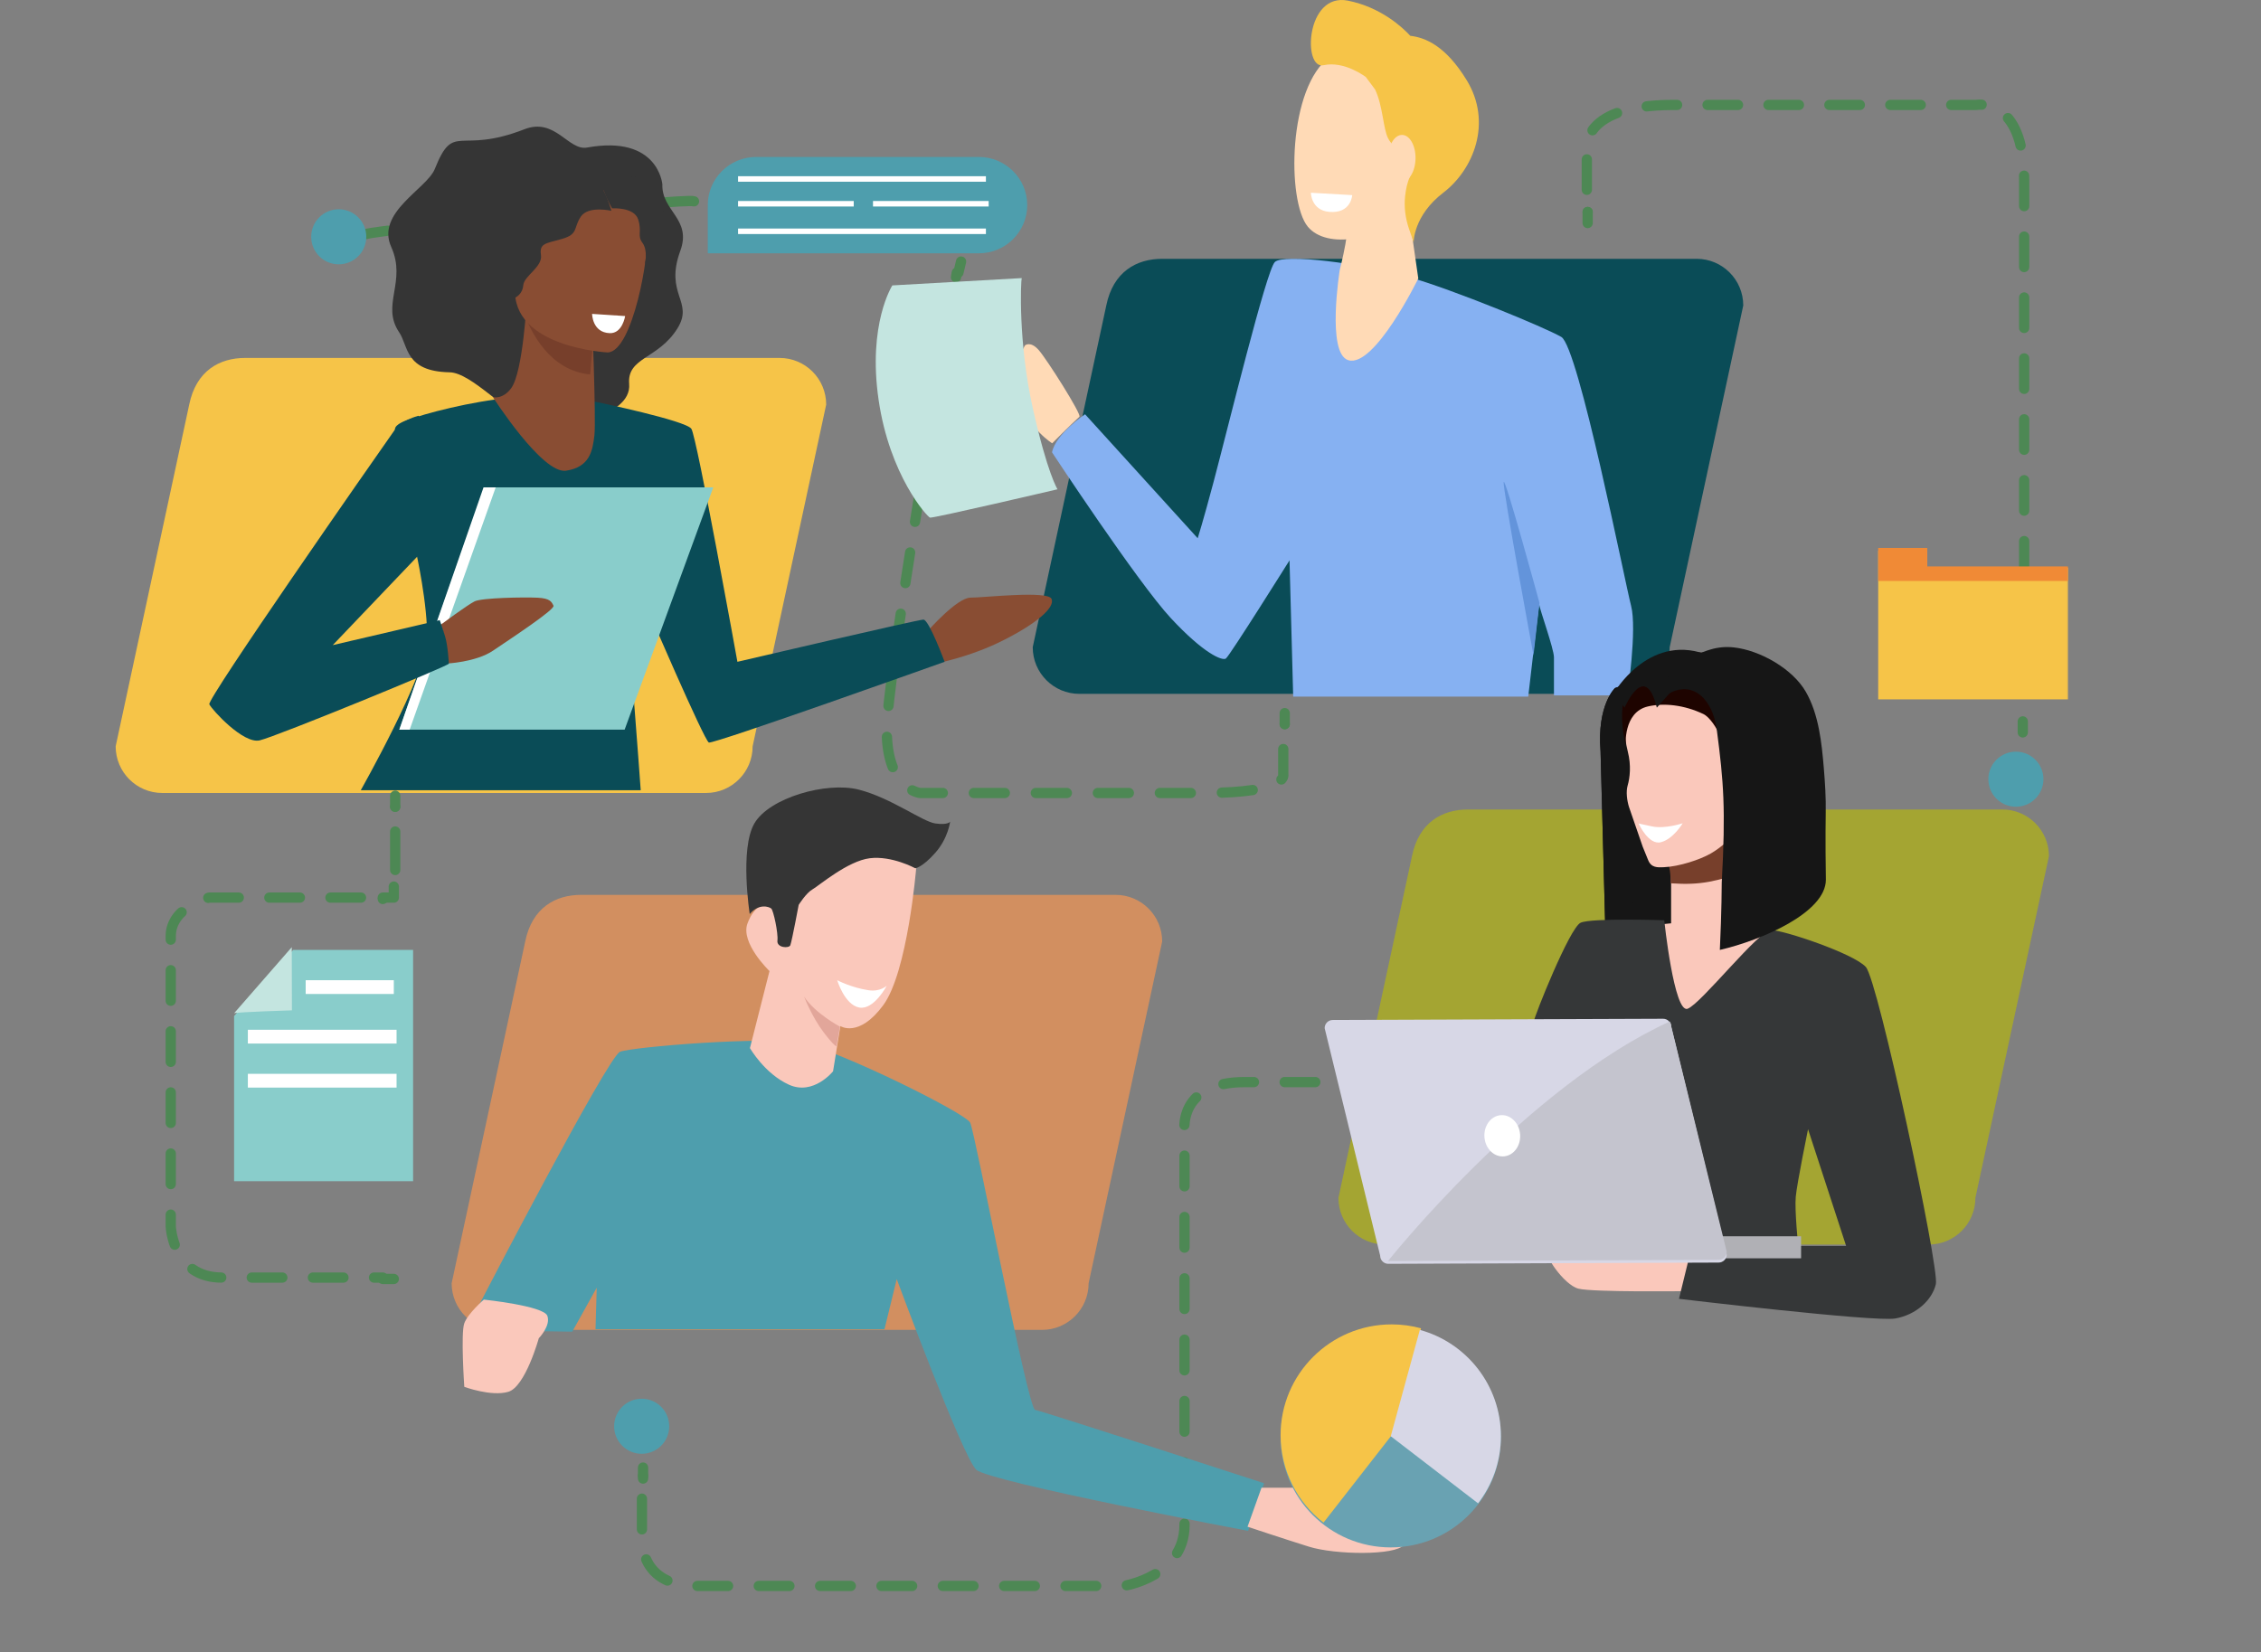 <?xml version="1.0" encoding="UTF-8"?>
<svg width="821px" height="600px" viewBox="0 0 821 600" version="1.1" xmlns="http://www.w3.org/2000/svg" xmlns:xlink="http://www.w3.org/1999/xlink">
    <rect x="0" y="0" width="821" height="600" fill="#808080" stroke="none"/>
    <!-- Generator: Sketch 59.1 (86144) - https://sketch.com -->
    <title>Remote Team work</title>
    <desc>Created with Sketch.</desc>
    <defs>
        <polygon id="path-1" points="0 577 709 577 709 0 0 0"></polygon>
    </defs>
    <g id="Remote-Team-work" stroke="none" stroke-width="1" fill="none" fill-rule="evenodd">
        <g id="Group-145" transform="translate(42, 0)">
            <path d="M210,73.114 C207.341,71.716 94.324,83.602 91,85" id="Stroke-1" stroke="#4D8854" stroke-width="3.725" stroke-linecap="round" stroke-linejoin="round" stroke-dasharray="11.174,0,0"></path>
            <line x1="424.5" y1="259" x2="424.5" y2="263" id="Stroke-3" stroke="#4D8854" stroke-width="3.725" stroke-linecap="round" stroke-linejoin="round"></line>
            <line x1="424.5" y1="263" x2="424.5" y2="270" id="Stroke-5" stroke="#4D8854" stroke-width="3.725" stroke-linecap="round" stroke-linejoin="round" stroke-dasharray="0,11.258,0,0"></line>
            <path d="M423.973,272.038 L423.973,281.324 C423.973,281.324 425.982,288 395.178,288 L292.054,288 C292.054,288 280,286.664 280,265.301 C280,246.008 301.299,122.717 305.428,99" id="Stroke-7" stroke="#4D8854" stroke-width="3.725" stroke-linecap="round" stroke-linejoin="round" stroke-dasharray="11.258,0,0,11.258,0,0"></path>
            <path d="M306.022,99 C306.637,96.419 306.978,95 306.978,95" id="Stroke-9" stroke="#4D8854" stroke-width="3.725" stroke-linecap="round" stroke-linejoin="round"></path>
            <line x1="191.5" y1="533" x2="191.5" y2="537" id="Stroke-11" stroke="#4D8854" stroke-width="3.725" stroke-linecap="round" stroke-linejoin="round"></line>
            <line x1="191.5" y1="536" x2="191.5" y2="543" id="Stroke-13" stroke="#4D8854" stroke-width="3.725" stroke-linecap="round" stroke-linejoin="round" stroke-dasharray="0,11.139,0,0"></line>
            <path d="M191.099,544.307 L191.099,556.333 C191.099,556.333 188.43,576 210.784,576 L365.924,576 C365.924,576 388.11,572.666 388.11,553.833 L388.11,410.333 C388.11,410.333 385.942,393 409.964,393 L448,393" id="Stroke-15" stroke="#4D8854" stroke-width="3.725" stroke-linecap="round" stroke-linejoin="round" stroke-dasharray="11.139,0,0,11.139,0,0"></path>
            <line x1="448" y1="392.5" x2="452" y2="392.5" id="Stroke-17" stroke="#4D8854" stroke-width="3.725" stroke-linecap="round" stroke-linejoin="round"></line>
            <path d="M231.292,271.054 C231.292,280.414 223.716,288 214.367,288 L16.924,288 C7.577,288 0,280.414 0,271.054 L26.708,146.946 C29.204,134.69 37.659,130 47.007,130 L241.076,130 C250.424,130 258,137.588 258,146.946 L231.292,271.054 Z" id="Fill-19" fill="#F6C448"></path>
            <path d="M564.292,235.054 C564.292,244.414 556.715,252 547.367,252 L349.924,252 C340.577,252 333,244.414 333,235.054 L359.708,110.946 C362.204,98.69 370.66,94 380.008,94 L574.074,94 C583.422,94 591,101.587 591,110.946 L564.292,235.054 Z" id="Fill-21" fill="#0A4C57"></path>
            <path d="M295,229.031 C295,229.031 305.549,217.061 310.384,217.061 C315.219,217.061 338.515,214.401 339.834,217.504 C341.153,220.608 334.56,226.371 322.251,232.578 C309.944,238.783 297.637,241 297.637,241 L295,229.031 Z" id="Fill-23" fill="#894D33"></path>
            <path d="M198.513,66.958 C198.513,66.958 197.093,48.897 171.19,53.587 C164.343,54.826 159.635,42.581 148.425,46.944 C124.287,56.341 122.866,43.934 115.889,61.347 C112.97,68.635 94.399,77.118 100.071,89.715 C105.74,102.311 96.253,110.781 102.919,120.65 C106.369,125.758 104.966,134.887 121.242,135.213 C129.351,135.376 141.976,150.44 151.074,153.176 C160.17,155.911 187.488,151.965 186.457,139.447 C185.654,129.682 197.011,130.495 203.988,119.268 C210.085,109.455 199.205,106.983 205.024,91.12 C209.288,79.492 198.18,76.66 198.513,66.958" id="Fill-25" fill="#353535"></path>
            <path d="M109.063,200.378 C109.063,200.378 113.411,219.701 113.076,232.362 C112.741,245.022 89,287 89,287 L190.653,287 C190.653,287 185.303,212.705 184.3,212.705 C183.297,212.705 192.659,220.035 192.659,220.035 C192.659,220.035 213.725,269.01 215.398,269.677 C217.07,270.343 301,240.358 301,240.358 C301,240.358 295.315,225.032 293.309,225.032 C291.302,225.032 225.763,240.358 225.763,240.358 C225.763,240.358 211.051,158.731 209.044,155.733 C207.038,152.734 174.937,146.071 174.937,146.071 C174.937,146.071 160.326,142.9 143.84,144.406 C128.799,145.779 112.325,150.185 105.687,152.644 C105.687,152.644 101.455,153.999 101.413,155.866 C101.372,157.732 109.063,200.378 109.063,200.378" id="Fill-27" fill="#0A4C57"></path>
            <polygon id="Fill-29" fill="#89CDCB" points="103 265 184.812 265 217 177 133.847 177"></polygon>
            <polygon id="Fill-31" fill="#FFFFFF" points="106.747 265 138 177 133.579 177 103 265"></polygon>
            <path d="M118,226.914 C118,226.914 118.895,228.032 119.566,233.621 C120.239,239.211 120.015,241 120.015,241 C120.015,241 130.763,240.553 137.033,236.305 C143.304,232.057 159.651,221.324 158.98,219.982 C158.308,218.641 157.859,217.298 153.156,217.076 C148.454,216.852 133.003,217.076 130.315,218.417 C127.629,219.758 118,226.914 118,226.914" id="Fill-33" fill="#894D33"></path>
            <path d="M116.006,195.338 L78.826,234.301 L117.666,225.232 C117.666,225.232 118.662,227.92 119.658,231.279 C120.654,234.638 120.986,241.019 120.986,241.019 C122.092,241.356 58.244,267.555 52.269,268.899 C46.294,270.243 35.007,257.814 34.011,255.799 C33.083,253.921 92.102,169.224 101.772,155.5 C101.772,155.5 103.723,152.68 110.031,151" id="Fill-35" fill="#0A4C57"></path>
            <path d="M137,144.261 C137,144.261 154.924,172.273 163.554,170.955 C172.184,169.637 173.179,163.705 173.844,158.103 C174.507,152.5 172.848,111.307 172.848,111.307 L149.281,109 C149.281,109 147.953,135.034 143.639,140.966 C140.603,145.139 137,144.261 137,144.261" id="Fill-37" fill="#894D33"></path>
            <path d="M174,119.962 C174,119.962 172.848,128.202 172.311,136 C157.594,134.604 150.695,120.655 148,113 L174,119.962 Z" id="Fill-39" fill="#773F2B"></path>
            <path d="M178.628,128 C178.628,128 143.614,126.246 145.043,104.471 C146.471,82.694 142.916,67.802 165.332,68.002 C187.747,68.2 191.542,76.793 192.833,84.178 C194.126,91.563 187.773,127.895 178.628,128" id="Fill-41" fill="#894D33"></path>
            <path d="M180,76.56 C180,76.56 171.628,74.597 168.894,78.688 C166.158,82.778 168.112,85.068 162.005,86.786 C155.902,88.504 153.824,88.382 154.436,92.677 C155.045,96.972 148.298,100.163 148.009,103.599 C147.719,107.036 144.908,108.752 142.224,108.999 C139.537,109.245 140.758,64.697 151.138,62.734 C161.517,60.77 171.532,63.101 174.585,65.556 C177.638,68.011 180,76.56 180,76.56" id="Fill-43" fill="#353535"></path>
            <path d="M180.242,75.671 C180.242,75.671 188.291,75.104 189.74,79.726 C191.189,84.349 189.257,85.443 191.309,88.241 C193.363,91.039 192.175,96 192.175,96 C192.175,96 208.093,66.468 191.309,64.522 C174.525,62.576 174.968,66.022 180.242,75.671" id="Fill-45" fill="#353535"></path>
            <path d="M340,164.278 C340,164.278 371.118,211.538 383.12,224.466 C395.123,237.396 401.791,240.071 403.124,239.179 C404.459,238.287 426.242,203.511 426.242,203.511 L427.576,253 L512.927,253 C512.927,253 516.928,218.224 516.928,219.562 C516.928,220.899 522.263,235.612 522.263,238.733 L522.263,252.554 L548.936,252.554 C548.936,252.554 552.492,228.479 550.269,220.008 C548.046,211.537 531.154,125.935 524.93,122.369 C518.707,118.802 486.255,105.426 469.362,100.522 C452.469,95.618 424.02,92.051 420.907,95.172 C417.794,98.293 404.015,154.915 398.68,174.978 C394.816,189.511 392.901,195.486 392.901,195.486 L352.003,150.457 C352.003,150.457 341.333,157.59 340,164.278" id="Fill-47" fill="#86B1F2"></path>
            <path d="M517,218.946 C517,218.946 504.446,172.862 504.012,175.077 C503.578,177.294 514.835,238 514.835,238 L517,218.946 Z" id="Fill-49" fill="#6394DB"></path>
            <path d="M349.956,151.359 C350.839,150.558 338.1,130.416 335.137,127.091 C332.14,123.731 330.196,125.429 330.196,125.429 C330.196,125.429 324.597,134.738 328.22,145.376 C331.843,156.014 340.076,161 340.076,161 C340.076,161 346.663,154.351 349.956,151.359" id="Fill-51" fill="#FFDAB6"></path>
            <path d="M468.629,70.705 L473,101.139 C473,101.139 457.068,133.782 447.562,130.809 C439.586,128.314 444.494,97.979 444.494,97.979 C444.494,97.979 448.839,81.689 447.536,73.537 C446.233,65.386 468.629,70.705 468.629,70.705" id="Fill-53" fill="#FFDAB6"></path>
            <path d="M447.559,73.541 C446.256,65.382 468.639,70.707 468.639,70.707 L469,73.096 C468.346,74.695 467.547,76.064 466.573,77.114 C461.573,82.514 453.759,85.754 447,86 C447.676,81.602 448.093,76.885 447.559,73.541" id="Fill-55" fill="#D68954"></path>
            <path d="M472.964,27.534 C473.708,27.265 478.927,65.941 469.021,76.584 C459.114,87.225 439.809,90.708 432.882,82.326 C425.225,73.056 425.611,31.487 441.015,20.539 C456.418,9.593 472.964,27.534 472.964,27.534" id="Fill-57" fill="#FFDAB6"></path>
            <path d="M447.477,0.239 C459.472,2.658 467.242,9.912 470.098,13.002 C475.542,13.638 482.946,16.615 490.589,29.138 C499.989,44.534 493.047,61.592 482.108,69.962 C471.164,78.332 471.317,88 471.317,88 L469.588,83.001 C468.31,79.211 467.788,75.193 468.216,71.22 C468.473,68.837 468.988,66.258 469.987,64.14 C472.616,58.549 464.333,54.838 462.011,50.186 C460.223,46.605 460.137,38.415 457.316,32.496 L453.951,27.976 C453.951,27.976 446.187,21.998 438.59,23.687 C430.994,25.373 432.087,-2.867 447.477,0.239" id="Fill-59" fill="#F6C448"></path>
            <path d="M462.002,57.417 C461.923,62.11 464.094,65.953 466.855,66 C469.616,66.047 471.919,62.278 471.998,57.584 C472.076,52.891 469.904,49.047 467.144,49 C464.383,48.955 462.082,52.721 462.002,57.417" id="Fill-61" fill="#FFDAB6"></path>
            <path d="M449,70.864 L434,70 C434,70 434.052,76.354 440.636,76.946 C448.668,77.667 449,70.864 449,70.864" id="Fill-63" fill="#FFFFFF"></path>
            <path d="M329.005,101 C328.672,101.996 327.672,124.242 333.004,148.149 C338.335,172.055 342,177.7 342,177.7 C342,177.7 296.684,188.325 295.684,187.992 C294.685,187.661 281.023,172.719 277.024,145.16 C273.026,117.601 282.023,103.656 282.023,103.656 L329.005,101 Z" id="Fill-65" fill="#C4E5E0"></path>
            <path d="M353.292,466.053 C353.292,475.413 345.714,483 336.367,483 L138.924,483 C129.576,483 122,475.413 122,466.053 L148.708,341.947 C151.204,329.69 159.66,325 169.008,325 L363.074,325 C372.422,325 380,332.588 380,341.947 L353.292,466.053 Z" id="Fill-67" fill="#D28F60"></path>
            <path d="M132,473.879 C132,473.879 178.685,383.771 183.131,381.995 C187.578,380.222 236.041,376.227 249.379,378.89 C262.718,381.553 308.514,404.191 310.293,407.741 C312.07,411.292 331.188,511.611 333.856,512.055 C336.524,512.497 417,538.688 417,538.688 L411.219,556 C411.219,556 317.405,538.244 312.514,533.804 C307.625,529.367 283.615,464.558 283.615,464.558 L279.167,482.759 L174.24,482.759 L174.684,467.666 L165.791,483.646 L135.557,483.201 L132,473.879 Z" id="Fill-69" fill="#4E9EAD"></path>
            <path d="M126.591,503.683 C126.591,503.683 125.261,484.223 126.591,480.601 C127.922,476.98 133.687,472 133.687,472 C133.687,472 155.421,474.264 156.751,477.885 C158.081,481.505 153.645,486.031 153.645,486.031 C153.645,486.031 148.768,503.683 142.559,505.494 C136.348,507.303 126.591,503.683 126.591,503.683" id="Fill-71" fill="#FAC8BB"></path>
            <path d="M230.316,380.648 L237.416,352.68 C237.416,352.68 226.764,342.47 229.428,335.366 C232.09,328.264 236.529,327.375 238.747,330.039 C240.966,332.702 240.078,306.954 254.725,303.402 C269.37,299.852 288.899,303.847 291.118,306.511 C293.335,309.175 290.673,315.389 290.673,315.389 C290.673,315.389 287.567,353.125 278.69,365.111 C269.815,377.097 263.157,372.657 263.157,372.657 L260.495,389.084 C260.495,389.084 253.394,397.962 244.517,393.967 C235.641,389.971 230.316,380.648 230.316,380.648" id="Fill-73" fill="#FAC8BB"></path>
            <path d="M263,372.868 C263,372.868 254.034,368.112 250,362 C250,362 252.69,369.132 257.06,374.906 C260.962,380.061 261.767,380 261.767,380 L263,372.868 Z" id="Fill-75" fill="#E2A69A"></path>
            <path d="M230.236,331.971 C230.236,331.971 226.548,308.377 231.913,299.072 C237.278,289.767 258.068,283.785 269.803,286.776 C281.54,289.767 292.94,298.408 297.635,299.072 C302.329,299.737 303,298.408 303,298.408 C303,298.408 302.329,304.388 297.635,309.706 C292.94,315.023 290.369,315.356 290.369,315.356 C290.369,315.356 281.875,310.703 273.827,311.7 C265.78,312.696 255.385,321.669 253.038,322.999 C250.691,324.328 248.009,328.648 248.009,328.648 C248.009,328.648 245.661,341.276 244.99,343.27 C244.565,344.532 239.961,344.267 240.296,341.609 C240.631,338.95 238.843,330.642 238.06,329.977 C237.278,329.313 233.589,327.984 230.236,331.971" id="Fill-77" fill="#353535"></path>
            <path d="M262,356 C262,356 267.065,358.682 273.333,359.638 C277.667,360.3 280,357.984 280,357.984 C280,357.984 275.333,366.915 270,365.923 C264.667,364.93 262,356 262,356" id="Fill-79" fill="#FFFFFF"></path>
            <path d="M411,554.487 C411,554.487 423.842,558.769 433.304,561.734 C442.767,564.699 464.733,565.028 467.775,561.075 C470.816,557.122 442.091,538.675 439.05,539.004 C436.008,539.334 431.277,540.322 426.883,540.322 L416.069,540.322 L411,554.487 Z" id="Fill-81" fill="#FAC8BB"></path>
            <path d="M423,522 C423,499.909 440.909,482 463,482 C485.091,482 503,499.909 503,522 C503,544.091 485.091,562 463,562 C440.909,562 423,544.091 423,522" id="Fill-83" fill="#69A2B2"></path>
            <path d="M463.348,521.242 L474,482.428 C470.606,481.503 467.036,481 463.348,481 C441.065,481 423,499.017 423,521.242 C423,534.154 429.105,545.637 438.582,553 L463.348,521.242 Z" id="Fill-85" fill="#F6C448"></path>
            <path d="M494.714,546 C499.906,539.246 503,530.794 503,521.614 C503,503.163 490.526,487.637 473.56,483 C473.223,484.248 463,521.614 463,521.614 L494.714,546 Z" id="Fill-87" fill="#D7D7E6"></path>
            <path d="M185,114.789 L173,114 C173,114 173.032,120.761 179.397,120.997 C184.031,121.168 185,114.789 185,114.789" id="Fill-89" fill="#FFFFFF"></path>
            <path d="M675.292,435.053 C675.292,444.413 667.714,452 658.367,452 L460.924,452 C451.577,452 444,444.413 444,435.053 L470.708,310.947 C473.204,298.689 481.66,294 491.008,294 L685.076,294 C694.422,294 702,301.588 702,310.947 L675.292,435.053 Z" id="Fill-91" fill="#A4A532"></path>
            <path d="M541.119,344.866 L539.188,272.837 C537.811,255.995 544.464,249.888 544.464,249.888 C572.733,239.349 587,253.574 587,253.574 L587,327.165 C574.71,338.563 557.281,346.112 541.119,344.866" id="Fill-93" fill="#161616"></path>
            <path d="M549.337,272.831 L551.243,344.545 C547.841,345.013 544.441,345.122 541.097,344.862 L539.185,272.831 C537.824,255.989 544.406,249.881 544.406,249.881 C554.37,246.124 562.564,245.523 569,246.293 C564.689,246.774 559.875,247.877 554.556,249.881 C554.556,249.881 547.98,255.989 549.337,272.831" id="Fill-95" fill="#161616"></path>
            <path d="M555.082,336.33 L564.799,335.331 L564.799,302.667 L591.603,302 L591.938,336.33 L604,340.663 C604,340.663 584.232,385.658 573.51,384.993 C562.788,384.325 545.7,357.328 545.03,356.329 C544.36,355.329 555.082,336.33 555.082,336.33" id="Fill-97" fill="#FAC8BB"></path>
            <path d="M570.206,468.929 C570.206,468.929 536.554,469.376 531.17,468.028 C525.786,466.681 518.159,455 520.402,455 C522.644,455 572,455.898 572,455.898 L570.206,468.929 Z" id="Fill-99" fill="#FAC8BB"></path>
            <path d="M610.955,452.518 C610.955,452.518 609.616,439.574 610.064,434.663 C610.509,429.752 614.526,410.11 614.526,410.11 L628.361,452.518 L610.955,452.518 Z M635.503,351.186 C631.039,346.277 605.6,337.794 601.137,337.794 C596.674,337.794 575.697,364.578 570.787,366.364 C565.879,368.151 562.308,334.223 562.308,334.223 C562.308,334.223 535.976,333.33 531.958,335.115 C527.942,336.902 515,369.489 515,370.828 L541.331,424.396 L573.019,449.84 L567.664,471.713 C567.664,471.713 638.626,480.196 646.214,478.857 C653.801,477.517 659.603,472.16 660.942,466.356 C662.282,460.555 639.966,356.096 635.503,351.186 L635.503,351.186 Z" id="Fill-101" fill="#353738"></path>
            <mask id="mask-2" fill="white">
                <use xlink:href="#path-1"></use>
            </mask>
            <g id="Clip-104"></g>
            <polygon id="Fill-103" fill="#B0B0B5" mask="url(#mask-2)" points="579 457 612 457 612 449 579 449"></polygon>
            <path d="M585,455.601 C585,457.231 583.685,458.553 582.062,458.553 L462.096,459 C460.473,459 459.157,457.679 459.157,456.049 L439,373.4 C439,371.769 440.316,370.447 441.938,370.447 L561.905,370 C563.527,370 564.843,371.322 564.843,372.952 L585,455.601 Z" id="Fill-105" fill="#D7D7E6" mask="url(#mask-2)"></path>
            <path d="M585,454.629 L564.827,372.669 C564.827,372.048 564.63,371.473 564.299,371 C512.312,394.688 462,458 462,458 L582.06,457.557 C583.684,457.557 585,456.246 585,454.629" id="Fill-106" fill="#C4C4CE" mask="url(#mask-2)"></path>
            <path d="M509.961,411.824 C510.352,415.949 507.775,419.596 504.208,419.969 C500.64,420.344 497.43,417.303 497.039,413.177 C496.648,409.052 499.223,405.405 502.792,405.031 C506.359,404.659 509.569,407.7 509.961,411.824" id="Fill-107" fill="#FFFFFF" mask="url(#mask-2)"></path>
            <path d="M571.393,436.5 L571.607,436.5 L571.393,436.5 Z" id="Fill-108" fill="#6A3F2C" mask="url(#mask-2)"></path>
            <path d="M564.62,320.8 C564.713,317.053 564.097,312.999 562,309.309 L596,287 C596,287 593.537,302.256 593.286,316.171 C581.007,320.073 575.954,321.584 564.62,320.8" id="Fill-109" fill="#773F2B" mask="url(#mask-2)"></path>
            <path d="M556.47,312.39 L554.48,307.492 L549.493,293.036 C548.789,290.733 548.355,287.565 549.03,285.247 C549.839,282.465 550.353,277.969 549.092,273.034 C545.722,259.821 551.228,252.549 551.228,252.549 C558.321,239.874 576.499,239 576.499,239 C599.035,239.023 601.978,260.953 601.978,260.953 C606.327,275.417 595.389,288.172 595.367,288.193 C593.982,289.806 593.951,292.313 593.343,294.249 C592.692,296.324 591.649,298.281 590.324,299.986 C587.349,303.815 583.4,307.538 579.273,309.938 C575.361,312.217 567.68,314.736 562.151,314.961 C559.86,315.056 557.607,315.201 556.47,312.39" id="Fill-110" fill="#FAC8BB" mask="url(#mask-2)"></path>
            <path d="M593.242,296.81 C592.835,286.448 592.602,287.096 592.602,287.096 C592.212,284.081 586.628,290.907 586.548,286.96 C586.195,268.884 579.23,260.631 576.606,259.369 C569.482,255.959 562.113,255.247 556.364,256.577 C547.357,258.66 548.318,270.792 548.318,270.792 C538.324,226.712 588.445,238.405 588.445,238.405 C612.824,243.52 611.496,266.412 611.496,266.412 C615.68,290.699 592.423,306 592.423,306 L593.242,296.81 Z" id="Fill-111" fill="#1E0400" mask="url(#mask-2)"></path>
            <path d="M591.759,293.161 C592.594,293.765 593.639,294.078 594.926,293.983 C598.399,293.751 601.116,290.198 600.996,286.061 C600.874,281.937 597.972,278.777 594.503,279.012 C592.857,279.126 591.384,279.984 590.298,281.294 C588.718,283.206 588.83,286.572 589.333,288.867 C589.738,290.699 590.515,292.256 591.759,293.161" id="Fill-112" fill="#F79F7D" mask="url(#mask-2)"></path>
            <path d="M593.063,283.504 C593.15,281.435 597.021,283.192 596.499,284.383 C596.202,285.069 595.558,285.599 595.065,286.093 C594.382,286.771 594.056,287.379 594.006,288.407 C593.998,288.524 593.992,288.885 594.108,288.962 C594.613,289.308 596.122,287.21 596.454,286.765 C597.105,285.89 597.134,284.462 596.751,283.448 C596.354,282.371 595.674,281.889 594.613,282.021 C593.765,282.123 592.906,282.236 593.008,283.397 C593.012,283.42 593.058,283.608 593.063,283.504" id="Fill-113" fill="#E98A6F" mask="url(#mask-2)"></path>
            <path d="M594.195,285.201 C593.698,284.738 593.269,285.168 592.809,285.548 C592.379,285.912 592.156,286.402 592.068,286.953 C591.869,288.172 592.105,289.773 592.822,290.786 C593.396,291.602 594.325,292.072 595.303,291.991 C596.664,291.881 597.007,290.615 597,289.421 C597,289.104 596.982,288.346 596.679,288.164 C596.335,287.965 596.133,288.505 595.931,288.741 C595.638,289.054 595.198,289.197 594.799,289.251 C594.028,289.361 593.248,288.992 592.737,288.425 C592.645,288.323 592.555,288.202 592.508,288.071 C592.549,288.851 592.594,289.02 592.652,288.59 C592.7,288.389 592.782,288.202 592.883,288.022 C593.17,287.468 593.683,287.072 594.01,286.538 C594.169,286.293 594.439,285.438 594.195,285.201" id="Fill-114" fill="#E98A6F" mask="url(#mask-2)"></path>
            <path d="M591.003,294.102 C591.056,295.206 591.998,296.057 593.103,295.997 C594.205,295.942 595.055,295.003 594.997,293.9 C594.942,292.797 594.004,291.946 592.898,292.003 C591.795,292.057 590.942,293 591.003,294.102" id="Fill-115" fill="#FFFFFF" mask="url(#mask-2)"></path>
            <path d="M559.616,257 L577,237.478 C556.349,230.273 544,251.749 544,251.749 L547.91,257 C547.91,257 555.35,239.659 559.616,257" id="Fill-116" fill="#161616" mask="url(#mask-2)"></path>
            <path d="M621,319.512 C621,331.381 597.803,341.467 582.501,345 C583.171,331.032 583.191,320.51 583.191,320.51 C584.671,293.747 583.856,283.827 581.428,265.313 C579.529,250.859 569.049,245.033 559,256.013 C559.407,255.565 559.503,254.03 559.7,253.427 C560.002,252.501 560.362,251.597 560.78,250.717 C564.296,243.338 571.445,238.096 579.2,235.86 C581.981,235.059 584.691,234.821 587.558,235.131 C597.116,236.174 608.94,242.902 613.739,251.284 C618.442,259.497 619.495,269.849 620.264,279.111 C620.695,284.356 621.044,289.713 620.949,294.977 C620.949,294.98 620.761,304.985 621,319.512" id="Fill-117" fill="#161616" mask="url(#mask-2)"></path>
            <path d="M569,299 C569,299 562.591,301.165 557.797,300.125 L553,299.086 C553,299.086 556.581,307.094 561.137,305.873 C565.694,304.656 569,299 569,299" id="Fill-118" fill="#FFFFFF" mask="url(#mask-2)"></path>
            <polygon id="Fill-119" fill="#89CDCB" mask="url(#mask-2)" points="108 429 43 429 43 369 64.444 345 108 345"></polygon>
            <path d="M43,368 C44.09,367.556 64,366.945 64,366.945 L63.945,344 L43,368 Z" id="Fill-120" fill="#C4E5E0" mask="url(#mask-2)"></path>
            <polygon id="Fill-121" fill="#FFFFFF" mask="url(#mask-2)" points="48 395 102 395 102 390 48 390"></polygon>
            <polygon id="Fill-122" fill="#FFFFFF" mask="url(#mask-2)" points="48 379 102 379 102 374 48 374"></polygon>
            <polygon id="Fill-123" fill="#FFFFFF" mask="url(#mask-2)" points="69 361 101 361 101 356 69 356"></polygon>
            <line x1="101.5" y1="289" x2="101.5" y2="293" id="Stroke-124" stroke="#4D8854" stroke-width="3.725" stroke-linecap="round" stroke-linejoin="round" mask="url(#mask-2)"></line>
            <line x1="101.5" y1="293" x2="101.5" y2="302" id="Stroke-125" stroke="#4D8854" stroke-width="3.725" stroke-linecap="round" stroke-linejoin="round" stroke-dasharray="0,13.968,0,0" mask="url(#mask-2)"></line>
            <line x1="101.5" y1="302" x2="101.5" y2="322" id="Stroke-126" stroke="#4D8854" stroke-width="3.725" stroke-linecap="round" stroke-linejoin="round" stroke-dasharray="13.968,0,0,13.968,0,0" mask="url(#mask-2)"></line>
            <polyline id="Stroke-127" stroke="#4D8854" stroke-width="3.725" stroke-linecap="round" stroke-linejoin="round" mask="url(#mask-2)" points="101 322 101 326 97 326"></polyline>
            <line x1="97" y1="326.5" x2="90" y2="326.5" id="Stroke-128" stroke="#4D8854" stroke-width="3.725" stroke-linecap="round" stroke-linejoin="round" stroke-dasharray="0,11.096,0,0" mask="url(#mask-2)"></line>
            <path d="M89.087,326 L33.939,326 C33.939,326 20,329.333 20,340 L20,445.333 C20,445.333 20.664,464 38.585,464 L97,464" id="Stroke-129" stroke="#4D8854" stroke-width="3.725" stroke-linecap="round" stroke-linejoin="round" stroke-dasharray="11.096,0,0,11.096,0,0" mask="url(#mask-2)"></path>
            <line x1="97" y1="464.5" x2="101" y2="464.5" id="Stroke-130" stroke="#4D8854" stroke-width="3.725" stroke-linecap="round" stroke-linejoin="round" mask="url(#mask-2)"></line>
            <line x1="534.5" y1="81" x2="534.5" y2="77" id="Stroke-131" stroke="#4D8854" stroke-width="3.725" stroke-linecap="round" stroke-linejoin="round" mask="url(#mask-2)"></line>
            <line x1="534.5" y1="77" x2="534.5" y2="70" id="Stroke-132" stroke="#4D8854" stroke-width="3.725" stroke-linecap="round" stroke-linejoin="round" stroke-dasharray="0,11.059,0,0" mask="url(#mask-2)"></line>
            <path d="M534.199,68.933 L534.199,56.151 C534.199,56.151 529.508,38.107 565.692,38.107 L675.579,38.107 C675.579,38.107 693,34.765 693,65.508 L693,262" id="Stroke-133" stroke="#4D8854" stroke-width="3.725" stroke-linecap="round" stroke-linejoin="round" stroke-dasharray="11.059,0,0,11.059,0,0" mask="url(#mask-2)"></path>
            <line x1="692.5" y1="262" x2="692.5" y2="266" id="Stroke-134" stroke="#4D8854" stroke-width="3.725" stroke-linecap="round" stroke-linejoin="round" mask="url(#mask-2)"></line>
            <path d="M181,518 C181,512.477 185.478,508 191,508 C196.523,508 201,512.477 201,518 C201,523.523 196.523,528 191,528 C185.478,528 181,523.523 181,518" id="Fill-135" fill="#4E9EAD" mask="url(#mask-2)"></path>
            <path d="M680,283 C680,277.477 684.478,273 690.001,273 C695.523,273 700,277.477 700,283 C700,288.524 695.523,293 690.001,293 C684.478,293 680,288.524 680,283" id="Fill-136" fill="#4E9EAD" mask="url(#mask-2)"></path>
            <path d="M71,86 C71,80.477 75.478,76 81,76 C86.522,76 91,80.477 91,86 C91,91.523 86.522,96 81,96 C75.478,96 71,91.523 71,86" id="Fill-137" fill="#4E9EAD" mask="url(#mask-2)"></path>
            <polygon id="Fill-138" fill="#F6C448" mask="url(#mask-2)" points="657.807 206.197 657.807 200 640 200 640 254 709 254 709 206.197"></polygon>
            <polygon id="Fill-139" fill="#F08A36" mask="url(#mask-2)" points="657.807 199 640 199 640 211 709 211 709 205.72 657.807 205.72"></polygon>
            <path d="M313.399,57 L232.601,57 C222.879,57 215,64.835 215,74.5 C215,74.725 215.024,74.944 215.033,75.167 L215,75.167 L215,92 L232.601,92 L248.526,92 L313.399,92 C323.12,92 331,84.165 331,74.5 C331,64.835 323.12,57 313.399,57" id="Fill-140" fill="#4E9EAD" mask="url(#mask-2)"></path>
            <polygon id="Fill-141" fill="#FFFFFF" mask="url(#mask-2)" points="226 66 316 66 316 64 226 64"></polygon>
            <polygon id="Fill-142" fill="#FFFFFF" mask="url(#mask-2)" points="226 85 316 85 316 83 226 83"></polygon>
            <polygon id="Fill-143" fill="#FFFFFF" mask="url(#mask-2)" points="226 75 268 75 268 73 226 73"></polygon>
            <polygon id="Fill-144" fill="#FFFFFF" mask="url(#mask-2)" points="275 75 317 75 317 73 275 73"></polygon>
        </g>
    </g>
</svg>